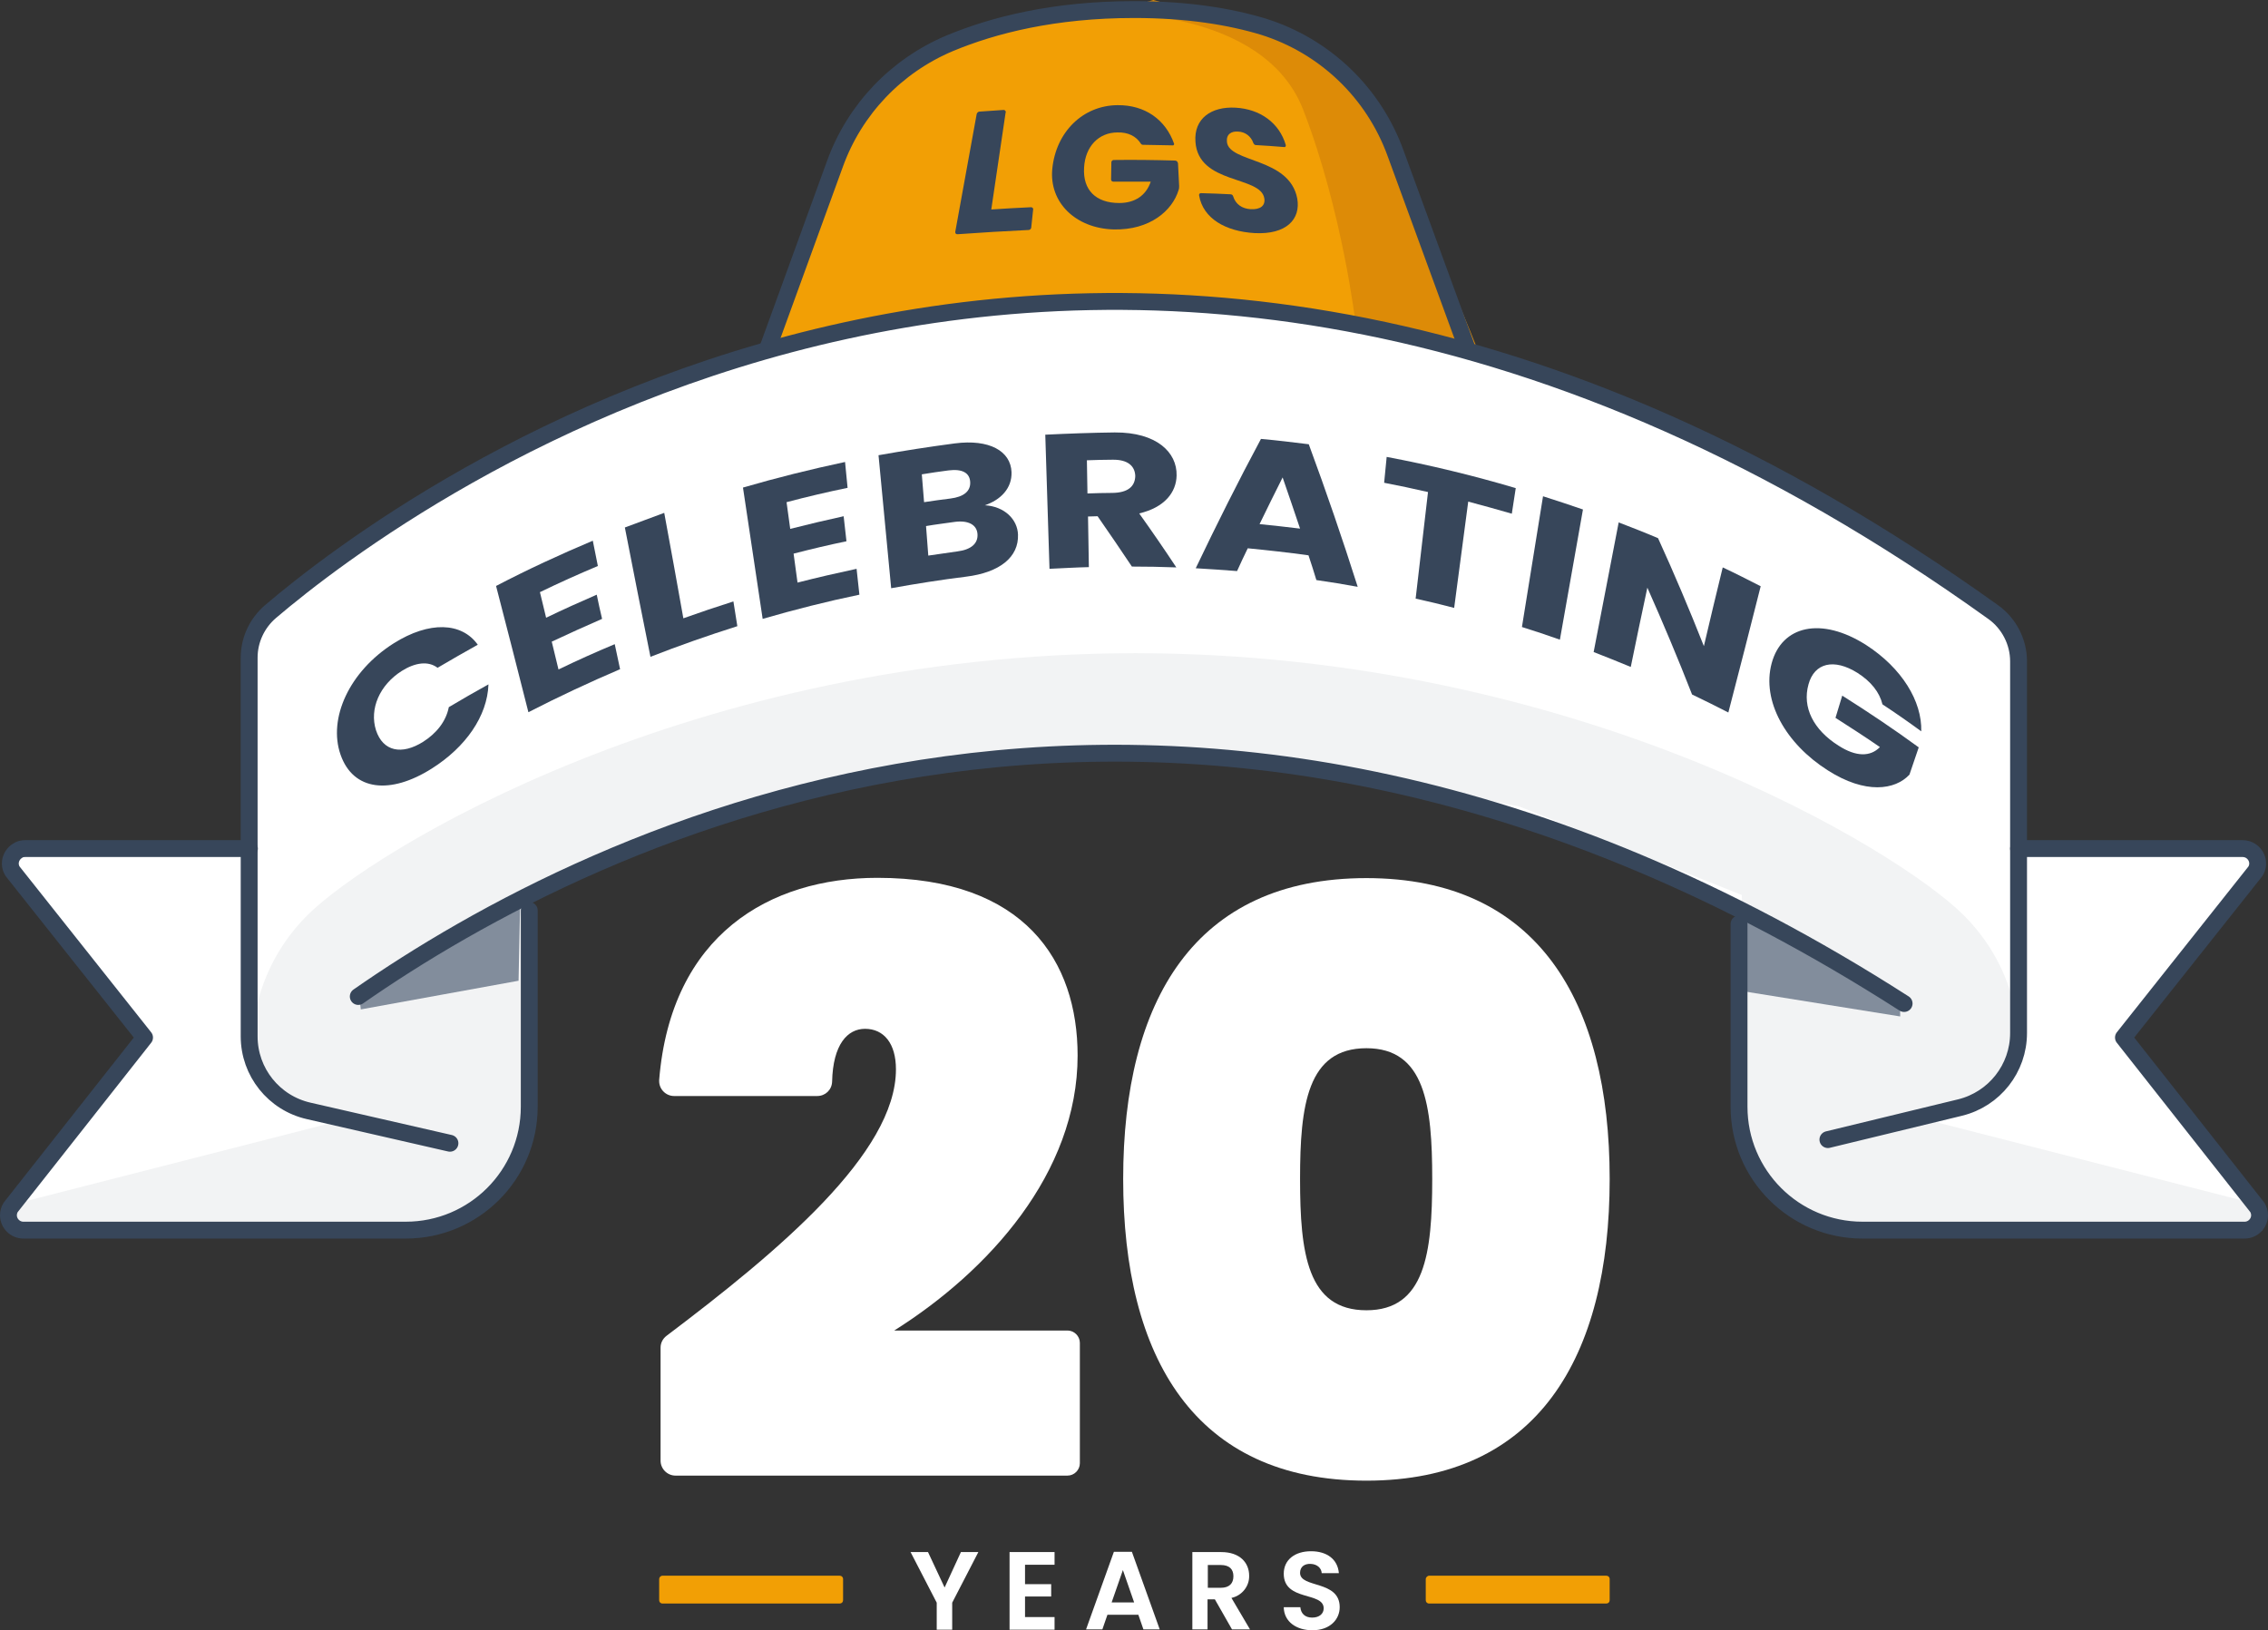 <?xml version="1.0" encoding="utf-8"?>
<!-- Generator: Adobe Illustrator 26.0.1, SVG Export Plug-In . SVG Version: 6.00 Build 0)  -->
<svg version="1.1" id="Layer_1" xmlns="http://www.w3.org/2000/svg" xmlns:xlink="http://www.w3.org/1999/xlink" x="0px" y="0px"
	 viewBox="0 0 806.5 579.8" style="enable-background:new 0 0 806.5 579.8;" xml:space="preserve">
<rect x="0" y="0" width="806.5" height="579.8" fill="#333333" stroke="none"/>
<style type="text/css">
	.st0{fill:#FFFFFF;}
	.st1{fill:#F2F3F4;}
	.st2{fill:#828D9C;}
	.st3{fill:#F29F05;}
	.st4{fill:#DD8B07;}
	.st5{fill:none;stroke:#37465A;stroke-width:6;stroke-linecap:round;stroke-linejoin:round;}
	.st6{fill:#37465A;}
</style>
<g id="Layer_2_00000134941529009725325380000017178829651384893865_">
	<g id="outline">
		<path class="st0" d="M3,432.6L51.4,369L3,309.3l6-7.5h79.7v-74.1l7.6-10.1c0,0,84.2-77.8,189-96.3s132-25.2,236.5,2.4
			S714,223,714,223l3.8,12.2l2.7,66.5h77l6,5.5l-46.8,59.7l49.1,65.7l-7.6,4.9l-144.7-0.7c0,0-32.1-9.5-34.2-35.3
			s-0.9-78.2-0.9-78.2s-107.9-53.6-214-53.6s-175.6,32-175.6,32l-40.7,16.6l-2,88.3c0,0,0.6,28.2-39,30.8S18,437.5,18,437.5H3V432.6
			z"/>
		<path class="st1" d="M89.7,376c0,0-3.1-27.7,19.5-50.4s136.7-93.3,295.2-93.3v37.4l-41.3-1.9l-96,19.1l-78.9,31.4l-0.6,82.2
			l-6.5,21.2l-23.9,14.4L3,437.5l1.4-9.1L124,397.8l-18.4-4.2L89.7,376z"/>
		<path class="st1" d="M717.9,376c0,0,3.1-27.7-19.5-50.4s-136.7-93.3-295.2-93.3v37.4l41.3-1.9l96,19.1l78.9,31.4l0.5,82.2
			l6.5,21.2l23.9,14.4l154.1,1.4l-1.4-9.1l-119.6-30.6l18.4-4.2L717.9,376z"/>
		<polygon class="st2" points="128.3,359 184.4,348.8 185,319.9 127.7,353.6 		"/>
		<polygon class="st2" points="675.7,361.5 619,352.4 618.4,323.6 675.7,357.3 		"/>
		<path class="st3" d="M273.1,124.5l24.2-67.3c0,0,13.9-30.5,30.5-36.8s35.6-18,70.9-17.1s67.1,12.3,80.2,24s42.3,95.2,42.3,95.2
			l-21.3-1.3l-67.4-12.4l-84.3,1.6l-46.1,8.2L273.1,124.5z"/>
		<path class="st4" d="M393.8,4.7c0,0,55.6-1.8,69.6,34.3s18.7,76.4,18.7,76.4s43.7,11.7,43.8,10.5S508.6,84,508.6,84
			S488,36.1,488,35.3s-30.3-22.6-30.3-22.6L410.1,0L393.8,4.7z"/>
		<path class="st5" d="M273.1,123.7l23.8-65.4c7-19.4,21.8-34.9,40.8-42.9c15.6-6.5,37.2-12,65.6-12c19,0,34.1,2.5,46,6.1
			c21.9,6.9,39.2,23.5,47,45.1l25.3,69.1"/>
		<path class="st5" d="M127.4,354.4c83-57.8,291.7-163,549.7,2.5"/>
		<path class="st5" d="M160,406.6l-50.2-11.5c-12.4-2.8-21.2-13.8-21.2-26.5V233.9c0-6.3,2.8-12.3,7.6-16.4
			c45.8-39,295.3-227.5,612.6,0.2c5.6,4,9,10.6,9,17.5v132.2c0,12.6-8.6,23.5-20.8,26.5l-47,11.4"/>
		<path class="st5" d="M188.2,323.8v69.8c0,24.3-19.7,43.9-43.9,43.9H8.3c-2.9,0-5.3-2.4-5.3-5.3c0-1,0.3-2,0.8-2.8L51.4,369
			L4.5,309.9c-1.6-2.5-0.8-5.7,1.7-7.3C7,302,8,301.8,9,301.8h79.7"/>
		<path class="st5" d="M618.4,328.6v65c0,24.3,19.7,43.9,43.9,43.9l0,0h135.9c2.9,0,5.3-2.4,5.3-5.3c0-1-0.3-2-0.8-2.8L755.1,369
			l46.9-59.1c1.6-2.5,0.8-5.7-1.7-7.3c-0.8-0.5-1.8-0.8-2.8-0.8h-79.7"/>
		<path class="st0" d="M234.9,479.3c0-1.7,0.8-3.2,2.1-4.2c40-30.2,81.6-65,81.6-94.8c0-9.2-4.3-14.4-11-14.4
			c-6.2,0-11.4,5.5-11.7,18.8c-0.1,2.9-2.4,5.1-5.3,5.1h-50.9c-2.9,0-5.3-2.4-5.3-5.3c0-0.1,0-0.3,0-0.4
			c4.2-51.7,39.4-71.9,77.6-71.9c52.5,0,71.2,29.7,71.2,63.2c0,41.8-31.7,76.7-65.2,97.8h61.6c2.4,0,4.4,2,4.4,4.4l0,0v42.8
			c0,2.4-2,4.4-4.4,4.4l0,0H240.2c-2.9,0-5.3-2.4-5.3-5.3l0,0V479.3z"/>
		<path class="st0" d="M485.9,312.3c60.9,0,86.5,43.9,86.5,107c0,63.5-25.7,107.3-86.5,107.3c-61.1,0-86.5-43.8-86.5-107.3
			C399.4,356.1,424.7,312.3,485.9,312.3z M485.9,372.8c-21,0-23.6,20.2-23.6,46.5c0,26.5,2.6,46.7,23.6,46.7
			c20.8,0,23.4-20.2,23.4-46.7C509.3,393,506.7,372.8,485.9,372.8z"/>
		<path class="st0" d="M323.8,552h6.2l5.9,12.6l5.8-12.6h6.2l-9.3,18v9.6h-5.5V570L323.8,552z"/>
		<path class="st0" d="M375,556.5h-10.5v6.9h9.3v4.4h-9.3v7.3H375v4.5h-16V552h16V556.5z"/>
		<path class="st0" d="M404.8,574.3h-11l-1.8,5.2h-5.8l9.9-27.6h6.4l9.9,27.6h-5.8L404.8,574.3z M399.3,558.4l-4,11.5h8L399.3,558.4
			z"/>
		<path class="st0" d="M434.3,552c6.6,0,9.9,3.8,9.9,8.4c0.1,3.8-2.6,7.1-6.3,7.9l6.6,11.2h-6.4l-6.1-10.7h-2.6v10.7H424V552H434.3z
			 M434.1,556.6h-4.6v8.1h4.6c3.1,0,4.5-1.6,4.5-4.1S437.2,556.6,434.1,556.6L434.1,556.6z"/>
		<path class="st0" d="M466.7,579.8c-5.7,0-10.1-3-10.2-8.2h5.9c0.2,2.2,1.6,3.7,4.2,3.7s4.1-1.4,4.1-3.3c0-6-14.2-2.4-14.2-12.3
			c0-5,4-8,9.7-8s9.5,2.9,9.9,7.8H470c-0.1-1.8-1.6-3.2-3.9-3.3c-2.2-0.1-3.8,1-3.8,3.2c0,5.5,14.1,2.5,14.1,12.2
			C476.4,575.9,473,579.8,466.7,579.8z"/>
		<path class="st6" d="M140,228.8c12.7-8,24.2-7.5,29.9,0.5c-4.8,2.7-9.6,5.4-14.3,8.2c-3.3-2.5-7.9-1.9-12.7,1.1
			c-7.9,5-11.6,13.5-9.2,21.1c2.5,7.6,9.2,8.9,16.8,4.1c4.7-3,8.1-7.2,9.1-12.3c4.7-2.8,9.4-5.5,14.1-8.1
			c-0.4,11.3-8.1,22.3-20.1,29.9c-14.8,9.4-28,8-32.5-4.9S124.2,238.8,140,228.8z"/>
		<path class="st6" d="M212.6,201.3c-6.9,2.9-13.8,6-20.6,9.3c0.7,3,1.5,6.1,2.2,9.1c6-2.9,12-5.6,18-8.2c0.6,2.9,1.2,5.7,1.9,8.6
			c-6,2.6-11.9,5.3-17.9,8.1l2.4,9.9c6.6-3.2,13.3-6.2,20-9c0.6,3,1.3,5.9,1.9,8.9c-11,4.7-21.9,9.8-32.6,15.3
			c-3.8-15-7.6-29.9-11.5-44.9c11.3-5.9,22.8-11.2,34.4-16.1L212.6,201.3z"/>
		<path class="st6" d="M236.2,182.4c2.3,12.5,4.6,25,6.8,37.5c5.9-2.1,11.8-4.1,17.8-6l1.4,8.8c-10.4,3.3-20.7,6.9-30.9,10.9
			c-3.1-15.3-6.1-30.7-9.1-46C226.9,185.9,231.5,184.1,236.2,182.4z"/>
		<path class="st6" d="M301.4,173.5c-7.3,1.5-14.5,3.2-21.7,5.1c0.4,3.2,0.9,6.3,1.3,9.5c6.3-1.6,12.6-3.1,19-4.5l1,8.9
			c-6.3,1.3-12.6,2.8-18.8,4.4c0.5,3.4,0.9,6.9,1.4,10.3c7-1.8,14-3.4,21-4.9c0.3,3.1,0.7,6.1,1,9.2c-11.6,2.4-23,5.3-34.4,8.6
			l-7-46.7c12-3.5,24.1-6.5,36.3-9.1C300.8,167.3,301.1,170.4,301.4,173.5z"/>
		<path class="st6" d="M343.5,205.1c-8.9,1.1-17.7,2.5-26.6,4.1l-4.5-47.3c9-1.6,18-3,27.1-4.2c12.3-1.6,19.9,2.7,20.2,10.2
			c0.2,5.8-3.9,9.9-9.5,11.8c7,0.4,11.6,5,11.8,10.4C362.3,198.1,355.6,203.6,343.5,205.1z M337.3,167.3c-3.2,0.4-6.4,0.9-9.5,1.4
			c0.3,3.3,0.5,6.6,0.8,9.9c3.1-0.5,6.3-0.9,9.4-1.3c4.7-0.6,7.2-2.6,7-5.9S342.1,166.7,337.3,167.3z M339.6,185.6
			c-3.4,0.5-6.9,0.9-10.3,1.5l0.8,10.5c3.4-0.5,6.9-1,10.4-1.5c4.7-0.6,7.3-2.7,7.1-6.1S344.3,185,339.6,185.6z"/>
		<path class="st6" d="M396.4,153.8c14.9-0.1,22.2,7.1,22,15.3c-0.1,6-4.3,11.4-13.3,13.5c4.5,6.3,8.9,12.7,13.2,19.2
			c-5.3-0.2-10.6-0.3-15.8-0.3c-4-6-8.1-12-12.2-17.9l-3.4,0.1c0.1,6,0.2,12,0.3,18c-4.7,0.1-9.3,0.4-14,0.6
			c-0.5-15.9-1-31.8-1.5-47.7C379.9,154.2,388.1,153.9,396.4,153.8z M395.6,163.5c-3,0-6,0.1-9.1,0.2c0.1,3.9,0.1,7.9,0.2,11.8
			c3-0.1,6-0.2,9-0.2c5.4-0.1,7.9-2.3,8-6C403.6,165.8,401.1,163.4,395.6,163.5L395.6,163.5z"/>
		<path class="st6" d="M465.3,197.5c-7.2-1-14.4-1.8-21.6-2.5c-1.3,2.7-2.6,5.4-3.8,8.1c-4.9-0.4-9.8-0.7-14.7-1
			c7.4-15.5,15.1-30.9,23.2-46c5.7,0.5,11.3,1.2,17,1.9c6.2,16.8,12,33.7,17.4,50.7c-4.9-0.9-9.8-1.7-14.7-2.4
			C467.2,203.4,466.3,200.4,465.3,197.5z M456.1,169.8c-2.8,5.5-5.5,11.1-8.2,16.6c4.8,0.5,9.6,1,14.4,1.6
			C460.3,182,458.2,175.9,456.1,169.8L456.1,169.8z"/>
		<path class="st6" d="M493.1,162.5c15.4,2.9,30.7,6.6,45.9,11.1c-0.5,3-0.9,6.1-1.4,9.1c-5.1-1.5-10.3-2.9-15.5-4.3l-5,37.8
			c-4.6-1.2-9.1-2.3-13.7-3.3c1.5-12.6,2.9-25.3,4.4-37.9c-5.2-1.2-10.4-2.3-15.6-3.3C492.5,168.6,492.8,165.6,493.1,162.5z"/>
		<path class="st6" d="M548.7,176.5c4.8,1.5,9.5,3.1,14.2,4.7l-8.2,46.3c-4.5-1.6-9-3.1-13.5-4.5C543.7,207.6,546.2,192,548.7,176.5
			z"/>
		<path class="st6" d="M626.1,208.5c-3.8,15-7.6,30-11.5,44.9c-4.3-2.2-8.5-4.3-12.9-6.4c-5-12.8-10.3-25.4-15.9-38
			c-2,9.4-4,18.8-5.9,28.2c-4.4-1.8-8.8-3.6-13.2-5.3c3-15.3,5.9-30.7,8.9-46.1c4.7,1.8,9.3,3.6,14,5.6
			c5.8,12.7,11.2,25.5,16.3,38.4c2.2-9.3,4.4-18.7,6.7-28C617.1,203.9,621.6,206.2,626.1,208.5z"/>
		<path class="st6" d="M683.2,260.1c-4.5-3.3-9.1-6.5-13.8-9.6c-1-4.2-4-8.1-8.9-11.2c-8.3-5.2-15.3-3.6-17.4,4.1
			c-2.3,8.2,1.8,16.2,10.7,21.8c6.2,4,11.3,4,14.7,0.5c-5.2-3.6-10.5-7-15.8-10.4c0.8-2.6,1.6-5.2,2.4-7.9
			c9.2,5.8,18.3,11.9,27.2,18.4c-1.1,3.2-2.2,6.5-3.3,9.7c-5.1,5.5-15.7,7-29-1.5c-15-9.5-23.6-24.7-20-38.1s17.6-16.7,33.6-6.5
			C676.3,237.6,683.5,249.4,683.2,260.1z"/>
		<path class="st3" d="M235.6,560.4h63c0.7,0,1.2,0.5,1.2,1.2v7.5c0,0.7-0.5,1.2-1.2,1.2h-63c-0.7,0-1.2-0.5-1.2-1.2v-7.5
			C234.4,561,234.9,560.4,235.6,560.4z"/>
		<path class="st3" d="M508.2,560.4h63c0.7,0,1.2,0.5,1.2,1.2v7.5c0,0.7-0.5,1.2-1.2,1.2h-63c-0.7,0-1.2-0.5-1.2-1.2v-7.5
			C507,561,507.6,560.4,508.2,560.4z"/>
		<path class="st6" d="M357.6,40l-5.1,34.5c4.7-0.3,9.4-0.6,14.1-0.8c0.4,0,0.7,0.2,0.8,0.6v0.1l-0.7,6.6c-0.1,0.5-0.5,0.8-1,0.8
			c-8.4,0.4-16.7,0.9-25.1,1.5c-0.4,0.1-0.9-0.2-0.9-0.6c0-0.1,0-0.2,0-0.3c2.5-13.9,5.1-27.9,7.6-41.8c0.1-0.4,0.4-0.8,0.9-0.9
			c2.9-0.2,5.8-0.4,8.7-0.6c0.3,0,0.6,0.2,0.7,0.5C357.7,39.9,357.7,40,357.6,40z"/>
		<path class="st6" d="M417.1,51.7c-3.6-0.1-7.1-0.1-10.7-0.2c-0.3,0-0.6-0.2-0.7-0.4c-1.7-2.7-4.6-4.1-8.3-4
			c-6.7,0-11.5,5-11.9,12.5c-0.5,8,4.2,12.6,12.5,12.6c5.7,0,9.6-2.8,11.2-7.6c-4.4,0-8.9,0-13.3,0c-0.4,0-0.8-0.3-0.8-0.7l0,0
			c0-2.1,0.1-4.1,0.1-6.2c0-0.4,0.4-0.8,0.8-0.8c7.3-0.1,14.6,0,21.8,0.2c0.6,0,1,0.4,1.1,1c0.1,2.7,0.3,5.3,0.4,8
			c0,0.5,0,1-0.2,1.5c-2.2,7.3-10.2,14.3-23.1,14c-13.5-0.4-23-9.6-21.8-21.6c1.3-13,10.8-22.5,23.2-22.6
			c9.8-0.1,17.1,5.2,20.1,13.7c0.1,0.2-0.1,0.5-0.3,0.6C417.1,51.7,417.1,51.7,417.1,51.7z"/>
		<path class="st6" d="M446.1,82.9c-10.1-0.6-18.3-5.1-19.7-13.4c-0.1-0.4,0.2-0.8,0.6-0.8c0.1,0,0.1,0,0.2,0
			c3.5,0.1,6.9,0.2,10.4,0.4c0.4,0,0.8,0.3,0.9,0.7c0.9,2.9,3.2,4.4,6.2,4.6c3.4,0.2,5.3-1.2,4.9-3.8c-1.2-8.2-23.5-4.9-24.5-20.2
			c-0.6-8.2,5.6-12.6,14.3-12.1s15.5,5.4,17.8,13.2c0.1,0.3,0,0.7-0.3,0.8c-0.1,0-0.2,0-0.3,0c-3.3-0.3-6.7-0.5-10-0.7
			c-0.4,0-0.7-0.3-0.9-0.7c-0.8-2.4-2.9-4-5.4-4.1c-2.5-0.2-4.3,1-4,3.7c0.8,7.5,22.2,5.4,25,20.1C462.6,78,457.4,83.5,446.1,82.9z"
			/>
	</g>
</g>
</svg>
